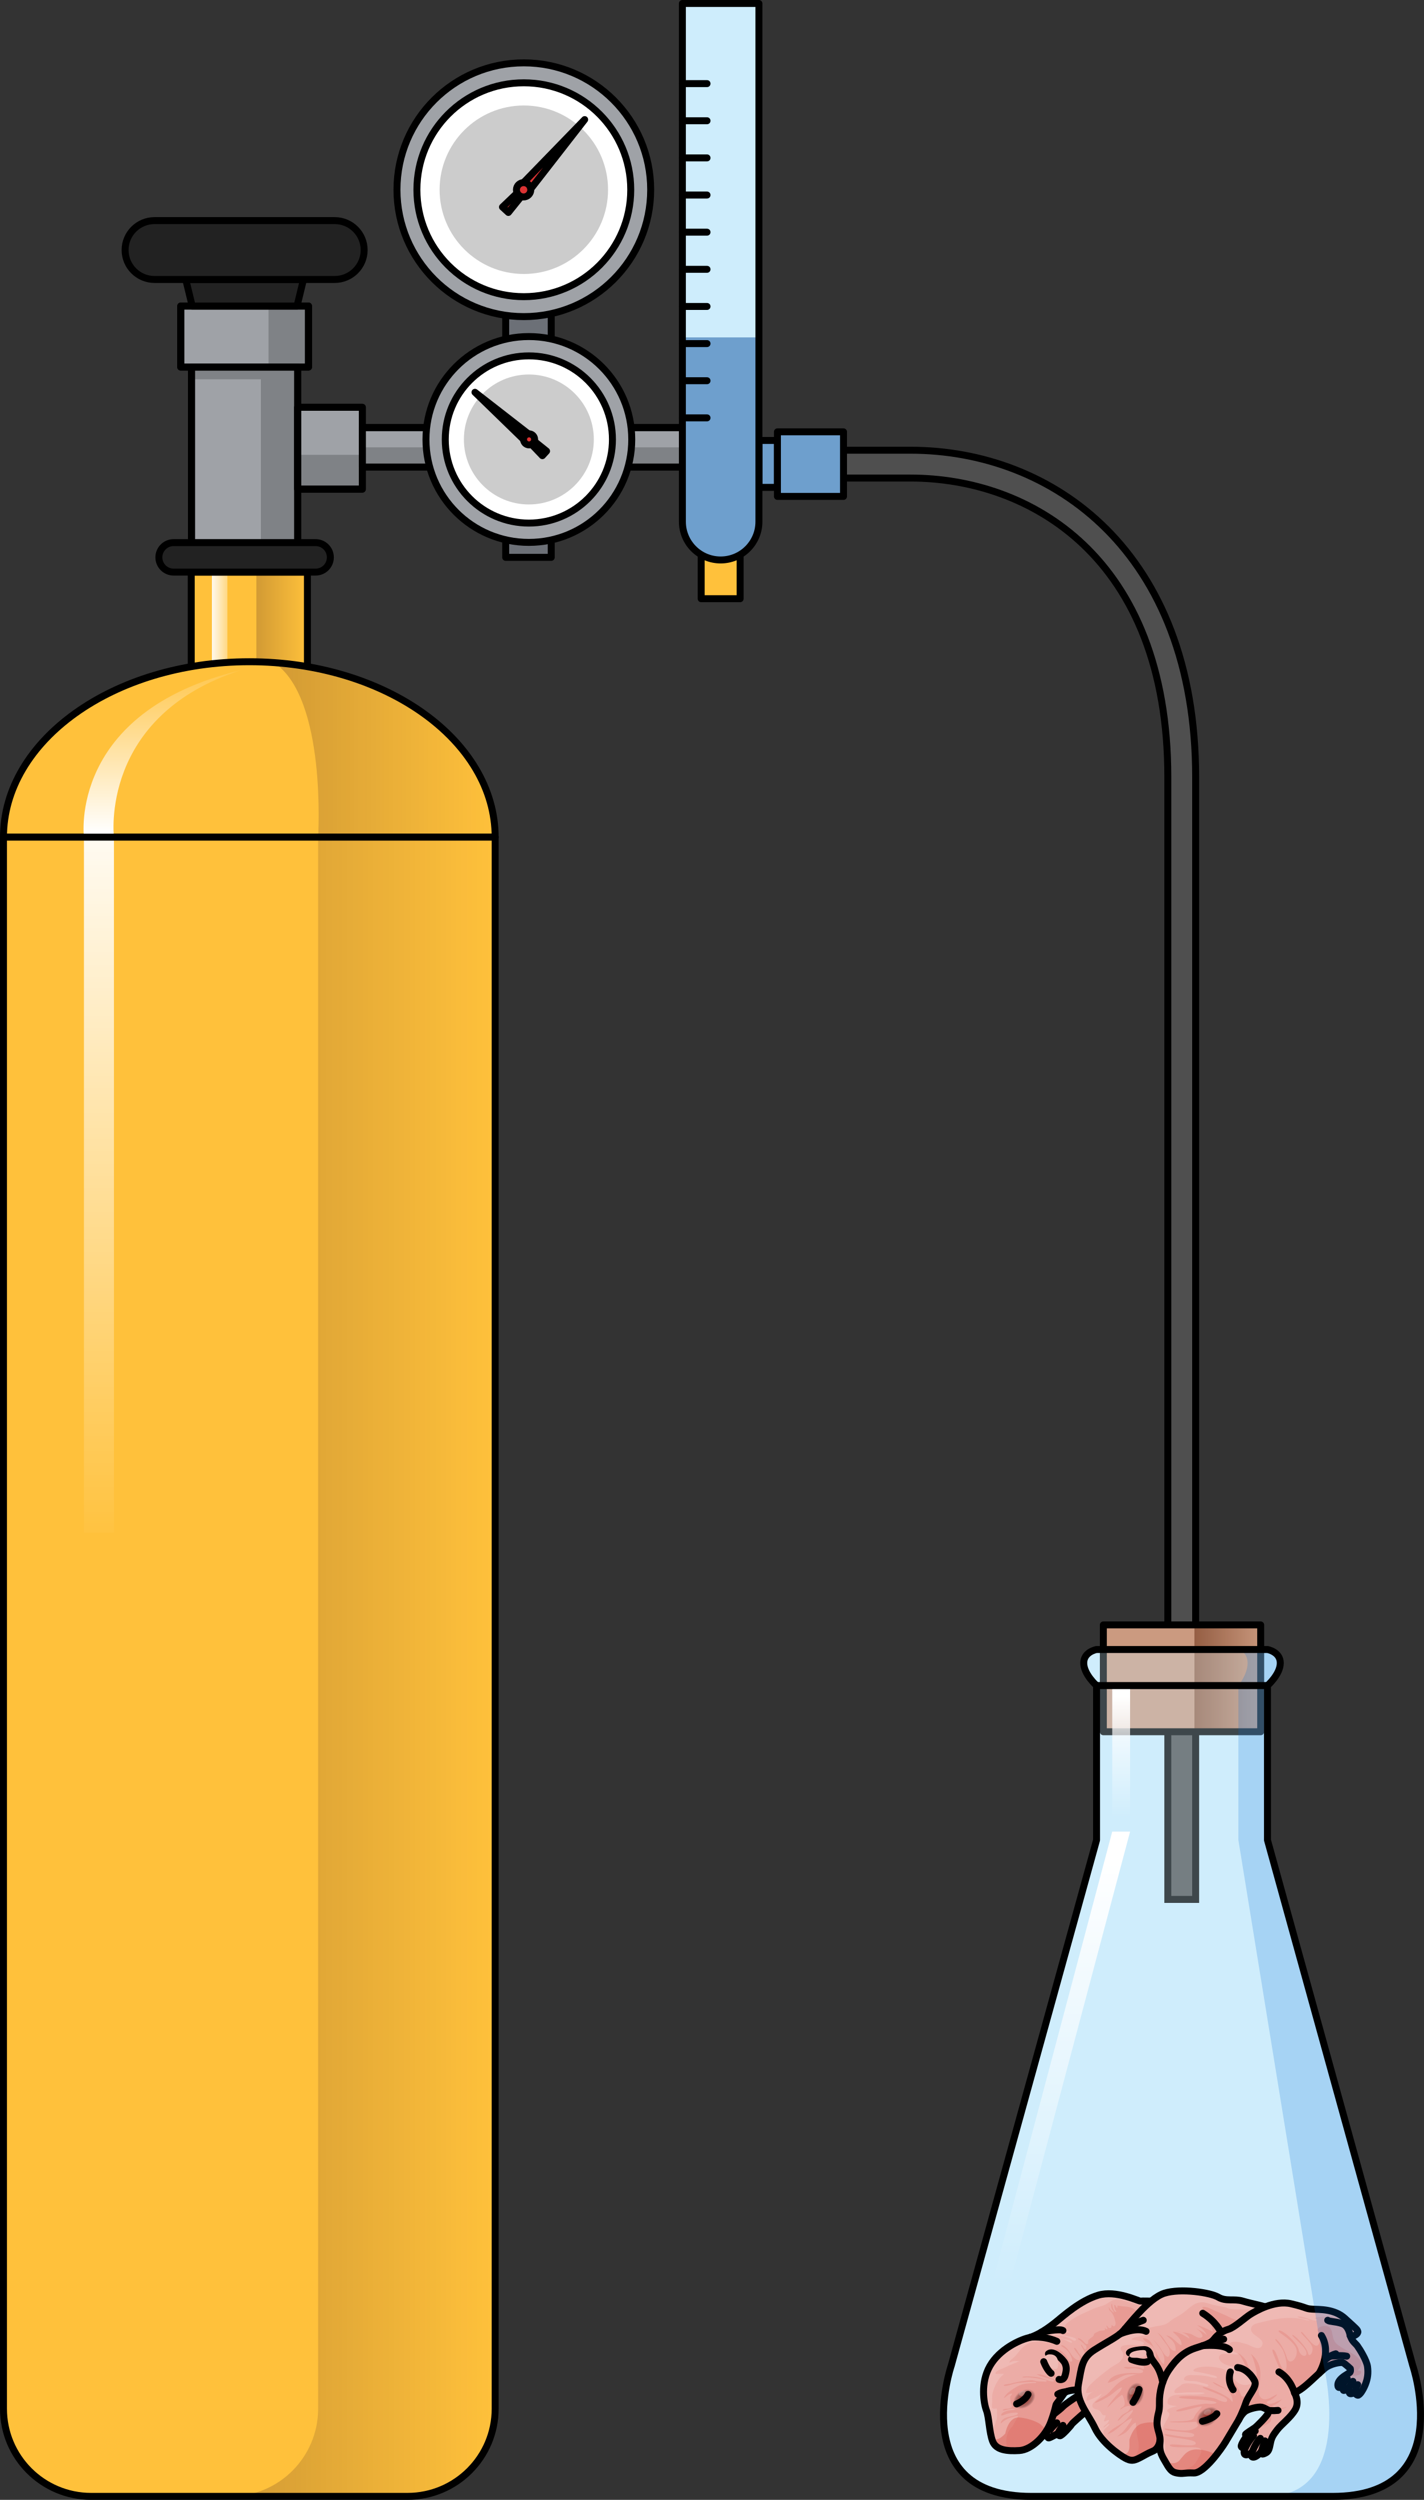 <?xml version="1.0" encoding="utf-8"?>
<!-- Generator: Adobe Illustrator 22.0.0, SVG Export Plug-In . SVG Version: 6.00 Build 0)  -->
<svg version="1.1" id="Layer_1" xmlns="http://www.w3.org/2000/svg" xmlns:xlink="http://www.w3.org/1999/xlink" x="0px" y="0px"
	 width="204.67px" height="359.216px" viewBox="0 0 204.67 359.216" enable-background="new 0 0 204.67 359.216"
	 xml:space="preserve">
<rect x="0" y="0" width="204.67" height="359.216" fill="#333333" stroke="none"/>
<g>
	<g>
		<rect id="changecolor_15_" x="100.779" y="76.988" fill="#FFC13B" width="5.601" height="9.044"/>
		
			<rect x="100.779" y="76.988" fill="none" stroke="#000000" stroke-linecap="round" stroke-linejoin="round" stroke-miterlimit="10" width="5.601" height="9.044"/>
	</g>
	<g>
		<g>
			<g>
				<path fill="#CEEDFC" d="M203.055,339.92l-20.882-75.511v-22.199c0,0,1.842-1.62,1.842-3.241c0-1.62-1.842-1.944-1.842-1.944
					H169.89h-2.457h-9.827c0,0-1.842,0.324-1.842,1.944c0,1.62,1.842,3.241,1.842,3.241v22.199l-20.882,75.511
					c0,0-6.411,18.797,11.516,18.797c10.438,0,16.276,0,19.193,0c1.76,0,2.457,0,2.457,0c3.394,0,10.405,0,21.649,0
					C209.466,358.716,203.055,339.92,203.055,339.92z"/>
				<path fill="#CEEDFC" d="M203.055,339.92l-20.882-75.511v-22.199c0,0,1.842-1.62,1.842-3.241c0-1.62-1.842-1.944-1.842-1.944
					H169.89h-2.457h-9.827c0,0-1.842,0.324-1.842,1.944c0,1.62,1.842,3.241,1.842,3.241v22.199l-20.882,75.511
					c0,0-6.411,18.797,11.516,18.797c10.438,0,16.276,0,19.193,0c1.76,0,2.457,0,2.457,0c3.394,0,10.405,0,21.649,0
					C209.466,358.716,203.055,339.92,203.055,339.92z"/>
				<path fill="#4F4F4F" stroke="#000000" stroke-miterlimit="10" d="M167.85,272.937V111.682c0-31.73-19.926-42.989-36.989-42.989
					h-14.373c-1.104,0-2-0.896-2-2s0.896-2,2-2h14.373c20.402,0,40.989,14.529,40.989,46.989v161.255H167.85z"/>
				<g>
					<rect x="158.583" y="233.492" fill="#CB9A80" width="22.614" height="15.35"/>
					<linearGradient id="SVGID_1_" gradientUnits="userSpaceOnUse" x1="171.674" y1="241.12" x2="181.197" y2="241.12">
						<stop  offset="0" style="stop-color:#955E43"/>
						<stop  offset="0.982" style="stop-color:#955E43;stop-opacity:0.1"/>
					</linearGradient>
					<rect x="171.674" y="233.492" fill="url(#SVGID_1_)" width="9.523" height="15.257"/>
					
						<rect x="158.583" y="233.492" fill="none" stroke="#000000" stroke-linecap="round" stroke-linejoin="round" stroke-miterlimit="10" width="22.614" height="15.35"/>
				</g>
				<path opacity="0.3" fill="#CEEDFC" d="M203.055,339.92l-20.882-75.511v-22.199c0,0,1.842-1.62,1.842-3.241
					c0-1.62-1.842-1.944-1.842-1.944H169.89h-2.457h-9.827c0,0-1.842,0.324-1.842,1.944c0,1.62,1.842,3.241,1.842,3.241v22.199
					l-20.882,75.511c0,0-6.411,18.797,11.516,18.797c10.438,0,16.276,0,19.193,0c1.76,0,2.457,0,2.457,0c3.394,0,10.405,0,21.649,0
					C209.466,358.716,203.055,339.92,203.055,339.92z"/>
				<g>
					<g>
						<g>
							<path fill="#E58E86" d="M155.398,343.957c0,0-2.193,1.381-2.653,1.876c-0.46,0.495-2.194,1.742-2.335,1.879
								c-0.141,0.137-0.248,1.34-0.248,1.34s-0.404,0.751-0.184,0.836c0.22,0.084,0.432,0,0.432,0s0.177,0.438,0.318,0.438
								c0.142,0,1.309-0.636,1.309-0.636s0.035,0.318,0.318,0.318s1.521-1.38,1.663-1.627c0.142-0.248,2.228-2.017,2.228-2.017
								L155.398,343.957z"/>
							<path fill="none" stroke="#000000" stroke-linecap="round" stroke-linejoin="round" stroke-miterlimit="10" d="
								M155.398,343.957c0,0-2.193,1.381-2.653,1.876c-0.46,0.495-2.194,1.742-2.335,1.879c-0.141,0.137-0.248,1.34-0.248,1.34
								s-0.404,0.751-0.184,0.836c0.22,0.084,0.432,0,0.432,0s0.177,0.438,0.318,0.438c0.142,0,1.309-0.636,1.309-0.636
								s0.035,0.318,0.318,0.318s1.521-1.38,1.663-1.627c0.142-0.248,2.228-2.017,2.228-2.017L155.398,343.957z"/>
							<path fill="#ECACA6" d="M165.46,330.658c0,0-1.289-0.035-1.537,0c-0.248,0.035-3.502-1.628-6.084-0.849
								c-2.582,0.778-4.953,2.936-6.049,3.82c-1.097,0.884-2.653,1.981-3.962,2.299c-1.309,0.318-4.174,1.637-5.554,4.055
								c-1.38,2.418-0.884,5.353-0.495,6.38c0.389,1.026,0.389,3.114,0.885,4.422c0.495,1.309,2.122,1.45,3.856,1.344
								c1.733-0.106,3.785-2.087,4.528-4.139c0.743-2.052,0.637-2.37,0.814-2.583c0.177-0.212,0.849-1.177,1.132-1.561
								s1.943-0.459,1.943-0.459s6.441-6.293,7.573-7.319C163.64,335.044,165.46,330.658,165.46,330.658z"/>
							<path fill="#EFB9B4" d="M165.46,330.658c0,0-1.289-0.035-1.537,0c-0.248,0.035-3.502-1.628-6.084-0.849
								c-2.582,0.778-4.953,2.936-6.049,3.82c-1.097,0.884-2.653,1.981-3.962,2.299c-1.309,0.318-4.174,1.637-5.554,4.055
								c-1.38,2.418-0.884,5.353-0.495,6.38c0.326,0.859,0.38,2.461,0.679,3.728c0.114-0.122,0.224-0.35,0.287-0.77
								c0.088-0.581,0.335-1.107,0.497-1.666c0.075-0.26,0.095-0.447,0.06-0.703c-0.039-0.275,0.04-0.594-0.03-0.864
								c-0.243-0.005-0.546,0.117-0.663-0.096c-0.102-0.187-0.005-0.7-0.005-0.917c0-0.4-0.038-0.811,0.062-1.199
								c0.134-0.525,0.363-1.13,0.649-1.589c0.128-0.206,0.264-0.432,0.41-0.625c0.159-0.211,0.428-0.321,0.548-0.543
								c-0.273-0.017-0.551-0.005-0.825-0.004c-0.222,0-0.447,0.071-0.326-0.192c0.161-0.353,1.015-0.57,1.335-0.738
								c0.658-0.346,1.388-0.587,2.072-0.895c-0.273-0.017-0.588-0.038-0.86,0c-0.22,0.031-0.399,0.165-0.604,0.207
								c0.003-0.301,0.582-0.655,0.78-0.864c0.172-0.182,0.349-0.387,0.499-0.583c0.46-0.605,0.889-1.051,1.579-1.359
								c0.733-0.327,1.742-0.214,2.51-0.11c1.918,0.26,1.515-0.17,0.262-0.455c-0.741-0.168-0.01-0.27,0.328-0.276
								c0.757-0.013,1.479,0.127,2.176,0.434c0.229,0.101,0.64,0.427,0.89,0.327c0.047-0.282-0.629-0.396-0.816-0.43
								c-0.407-0.075-0.776-0.204-1.176-0.292c-0.11-0.024-0.632-0.026-0.684-0.166c-0.07-0.19,0.553-0.111,0.636-0.11
								c0.667,0.004,1.32,0.184,1.912,0.498c0.145,0.077,0.428,0.346,0.615,0.213c0.319-0.227-0.266-0.432-0.407-0.472
								c-0.404-0.115-0.833-0.187-1.243-0.278c-0.418-0.093-0.913-0.146-1.305-0.327c0.189-0.249,1.146-0.088,1.452-0.088
								c0.259,0,0.564,0.031,0.803,0.002c-0.226-0.147-0.518-0.208-0.759-0.324c-0.236-0.114-0.202-0.298-0.105-0.548
								c0.149-0.39,0.554-0.627,0.878-0.859c0.559-0.4,1.22-0.763,1.862-1.032c0.603-0.253,1.183-0.575,1.799-0.792
								c0.435-0.153,0.895-0.239,1.311-0.444c0.391-0.192,0.725-0.511,1.145-0.638c0.51-0.154,1.071-0.048,1.572,0.086
								c1.257,0.335,2.735,0.807,3.451,1.04C165.293,331.061,165.46,330.658,165.46,330.658z"/>
							<path fill="#E89B94" d="M163.64,332.402c-0.117-0.174-0.281-0.313-0.452-0.431c-0.147-0.101-0.287-0.24-0.448-0.314
								c-0.408-0.189-0.887-0.217-1.328-0.243c-0.271-0.016-0.552-0.115-0.82-0.096c-0.015,0.097,0.106,0.277-0.027,0.288
								c-0.166,0.013-0.187-0.317-0.293-0.388c-0.116-0.078-0.136,0.068-0.121,0.173c0.02,0.135,0.062,0.291,0.101,0.422
								c0.034,0.115,0.202,0.293,0.172,0.406c-0.21,0.041-0.374-0.328-0.433-0.476c-0.095-0.237-0.099-0.515-0.204-0.748
								c-0.096,0.144-0.071,0.337-0.057,0.501c0.029,0.323,0.318,0.531,0.367,0.837c-0.304-0.237-0.616-0.446-0.717-0.849
								c0.001,0.128-0.009,0.263,0.028,0.387c0.059,0.197,0.331,0.328,0.436,0.517c0.147,0.263,0.302,0.547,0.363,0.844
								c0.054,0.266,0.203,0.544,0.114,0.819c-0.039,0.121-0.111,0.244-0.259,0.227c-0.115-0.013-0.186-0.171-0.302-0.149
								c-0.01,0.204,0.031,0.368-0.229,0.402c-0.276,0.036-0.255-0.281-0.512-0.353c-0.029,0.113,0.274,0.46,0.096,0.529
								c-0.103,0.04-0.224-0.171-0.362-0.149c0.016,0.056,0.089,0.123,0.085,0.186c-0.012,0.176-0.489,0.126-0.628,0.148
								c-0.176,0.029-0.289,0.105-0.443,0.179c-0.122,0.059-0.262,0.102-0.377,0.179c-0.062,0.042-0.107,0.069-0.142,0.136
								c-0.029,0.055-0.014,0.099-0.035,0.151c-0.164,0.412-0.821,0.478-0.816,0.939c0.002,0.146,0.071,0.319-0.125,0.354
								c-0.204,0.036-0.358-0.139-0.466-0.279c-0.13-0.168-0.273-0.294-0.445-0.422c-0.061-0.046-0.523-0.264-0.411-0.013
								c0.018,0.04,0.178,0.112,0.213,0.137c0.153,0.114,0.293,0.246,0.441,0.366c0.114,0.092,0.203,0.209,0.311,0.307
								c0.079,0.071,0.166,0.103,0.209,0.201c0.058,0.131,0.045,0.439-0.132,0.474c-0.237,0.046-0.365-0.624-0.627-0.697
								c-0.021,0.161,0.168,0.383,0.245,0.514c0.22,0.375,0.357,0.68,0.249,1.116c-0.152,0.614-0.771-0.327-0.893-0.506
								c-0.116-0.17-0.32-0.686-0.591-0.66c-0.017,0.176,0.245,0.478,0.337,0.619c0.174,0.267,0.703,0.701,0.48,1.045
								c-0.146,0.226-0.451,0.048-0.613-0.065c-0.664-0.464-0.89-1.314-1.55-1.796c-0.106-0.077-0.324-0.232-0.473-0.15
								c-0.11,0.061-0.026,0.09,0.068,0.151c0.235,0.152,0.49,0.31,0.696,0.499c0.252,0.232,0.478,0.578,0.601,0.897
								c0.07,0.182,0.425,0.855-0.059,0.775c-0.205-0.034-0.318-0.291-0.416-0.446c-0.13-0.205-0.202-0.399-0.38-0.574
								c-0.151-0.148-0.283-0.293-0.449-0.425c-0.246-0.197-0.682-0.468-1.009-0.339c0.125,0.139,0.396,0.241,0.563,0.339
								c0.166,0.097,0.313,0.217,0.472,0.323c0.191,0.128,0.313,0.326,0.469,0.492c0.143,0.153,0.35,0.371,0.266,0.601
								c-0.216,0.017-0.365-0.213-0.47-0.388c-0.187-0.31-0.51-0.509-0.835-0.675c-0.101-0.052-0.538-0.339-0.657-0.23
								c-0.06,0.055,0.035,0.124,0.089,0.165c0.229,0.176,0.511,0.281,0.734,0.463c0.74,0.604,1.257,1.709,0.968,2.656
								c-0.107,0.352-0.288,0.862-0.741,0.817c-0.229-0.023-0.466-0.188-0.638-0.332c-0.17-0.143-0.15-0.293-0.168-0.493
								c-0.008-0.092-0.013-0.165-0.079-0.229c-0.02-0.02-0.26-0.12-0.262-0.075c-0.013,0.269,0.009,0.445,0.22,0.635
								c0.114,0.103,0.408,0.227,0.369,0.398c-0.169,0.019-0.356-0.103-0.513-0.157c-0.193-0.066-0.394-0.126-0.579-0.207
								c-0.207-0.091-0.378-0.211-0.6-0.289c-0.412-0.144-0.794-0.206-1.229-0.213c0.627,0.368,1.441,0.488,2.129,0.714
								c0.098,0.032,0.479,0.121,0.35,0.31c-0.044,0.064-0.191,0.042-0.262,0.032c-0.286-0.038-0.6-0.151-0.873-0.246
								c-0.427-0.149-0.846-0.312-1.293-0.39c-0.326-0.057-2.107-0.203-2.097,0.021c0.011,0.005,0.022,0.006,0.034,0.003
								c0.108,0.071,0.48-0.004,0.608,0c0.273,0.008,0.546,0.035,0.819,0.063c0.518,0.051,1.024,0.127,1.524,0.265
								c0.114,0.032,0.5,0.066,0.502,0.193c0.002,0.15-0.244,0.099-0.346,0.096c-0.377-0.01-0.775-0.012-1.148-0.073
								c-0.217-0.035-0.419-0.121-0.641-0.129c-0.36-0.013-0.738,0.064-1.094,0.11c-0.492,0.064-0.985,0.137-1.467,0.26
								c-0.2,0.051-0.402,0.123-0.606,0.154c-0.246,0.037-0.469,0.026-0.712,0.114c-0.197,0.072-0.234,0.169,0.011,0.179
								c0.454,0.018,0.964-0.224,1.404-0.316c0.555-0.116,1.12-0.179,1.686-0.21c0.282-0.015,0.564-0.023,0.846-0.027
								c0.108-0.001,0.48-0.059,0.559,0.066c0.076,0.119-0.369,0.078-0.446,0.085c-0.467,0.043-0.921,0.028-1.377,0.145
								c-0.38,0.098-0.749,0.244-1.085,0.449c-0.495,0.302-0.988,0.621-1.389,1.049c-0.094,0.1-0.181,0.193-0.248,0.31
								c-0.02,0.034-0.077,0.197-0.105,0.208c0.397-0.161,0.701-0.682,1.181-0.634c0.021,0.201-0.272,0.302-0.267,0.537
								c0.005,0.232,0.052,0.494,0.08,0.72c0.023,0.19,0.18,0.354,0.187,0.54c0.007,0.208-0.306,0.314-0.471,0.335
								c-0.198,0.024-0.881-0.008-0.853,0.281c0.266,0.028,0.586-0.109,0.845-0.164c0.239-0.051,0.753-0.148,0.967-0.017
								c-0.281,0.153-0.671,0.101-0.986,0.17c-0.295,0.064-1.108,0.307-1.06,0.72c0.205,0.06,0.441-0.091,0.633-0.157
								c0.314-0.107,0.678-0.199,1.009-0.216c0.131-0.007,0.668-0.075,0.738,0.032c0.098,0.149-0.181,0.267-0.276,0.3
								c-0.424,0.149-0.891,0.181-1.317,0.334c-0.168,0.06-0.34,0.126-0.477,0.244c-0.138,0.119-0.446,0.421-0.347,0.621
								c0.285-0.278,0.597-0.491,0.955-0.672c0.23-0.116,0.454-0.19,0.708-0.244c0.189-0.04,0.625-0.219,0.805-0.134
								c-0.055,0.161-0.14,0.313-0.224,0.462c-0.093,0.165-0.199,0.323-0.293,0.481c-0.127,0.212-0.176,0.431-0.364,0.614
								c-1.369,1.337-0.571,3.372-0.571,3.372c0.512,0.052,1.072,0.045,1.645,0.01c1.733-0.106,3.785-2.087,4.528-4.139
								c0.743-2.052,0.637-2.37,0.814-2.583c0.177-0.212,0.849-1.177,1.132-1.561s1.943-0.459,1.943-0.459s6.441-6.293,7.573-7.319
								c0.399-0.362,0.884-1.142,1.344-1.999C163.879,333.315,163.83,332.686,163.64,332.402z"/>
							<path opacity="0.5" fill="#DB6156" d="M150.431,349.235c-0.377-0.468-0.734-0.719-0.734-0.719
								c-0.092-0.242-1.562-1.013-3.185-1.136c-1.623-0.122-2.021,2.308-2.021,2.308c-1.555,1.687-2.044,0.31-2.078,0.205
								c0.068,0.319,0.148,0.622,0.25,0.891c0.495,1.309,2.122,1.45,3.856,1.344C147.895,352.045,149.468,350.779,150.431,349.235z"
								/>
							<path fill="none" stroke="#000000" stroke-linecap="round" stroke-linejoin="round" stroke-miterlimit="10" d="
								M165.46,330.658c0,0-1.289-0.035-1.537,0c-0.248,0.035-3.502-1.628-6.084-0.849c-2.582,0.778-4.953,2.936-6.049,3.82
								c-1.097,0.884-2.653,1.981-3.962,2.299c-1.309,0.318-4.174,1.637-5.554,4.055c-1.38,2.418-0.884,5.353-0.495,6.38
								c0.389,1.026,0.389,3.114,0.885,4.422c0.495,1.309,2.122,1.45,3.856,1.344c1.733-0.106,3.785-2.087,4.528-4.139
								c0.743-2.052,0.637-2.37,0.814-2.583c0.177-0.212,0.849-1.177,1.132-1.561s1.943-0.459,1.943-0.459s6.441-6.293,7.573-7.319
								C163.64,335.044,165.46,330.658,165.46,330.658z"/>
							<path fill="#ECACA6" d="M166.737,350.608c0,0-0.004,0.055-0.02,0.146c-0.057,0.332-0.267,1.141-0.99,1.447
								c-0.92,0.389-1.238,0.637-2.016,1.026c-0.778,0.389-1.202,0.424-1.981,0c-0.778-0.425-3.325-2.158-4.351-4.316
								c-1.026-2.158-2.83-3.962-2.37-6.368c0.46-2.405,0.46-3.714,2.299-4.882c1.84-1.167,3.255-1.839,3.998-2.582
								c0.743-0.743,3.714-4.811,6.049-5.554s6.615-0.106,7.747,0.566c1.132,0.672,2.264,0.177,3.538,0.566s3.32,0.743,3.694,1.026
								c0.374,0.283,0.197,1.727,0.197,1.727s-9.586,8.284-9.657,8.425s-1.38,3.962-2.087,5.058
								c-0.707,1.097-4.053,3.769-4.053,3.769"/>
							<path fill="#EFB9B4" d="M181.865,331.509c-0.103-0.129-0.496-0.164-0.656-0.204c-0.289-0.073-0.578-0.141-0.868-0.209
								c-0.57-0.135-1.142-0.267-1.702-0.438c-1.273-0.389-2.406,0.106-3.538-0.566c-1.132-0.672-5.412-1.309-7.747-0.566
								s-5.306,4.811-6.049,5.554c-0.743,0.743-2.158,1.415-3.998,2.582c-1.84,1.167-1.84,2.476-2.299,4.882
								c-0.46,2.406,1.344,4.21,2.37,6.368c0.453,0.952,1.202,1.821,1.964,2.532c-0.349-0.626-0.713-1.341-0.754-1.676
								c-0.059-0.474,0.129-0.682,0.467-0.984c0.118-0.106,0.412-0.324,0.385-0.501c-0.342,0.062-0.536,0.434-0.835,0.564
								c-0.058-0.199,0.386-0.455,0.511-0.591c0.116-0.126,0.308-0.359,0.278-0.535c-0.235,0.042-0.466,0.24-0.708,0.216
								c-0.028-0.302,0.243-0.556,0.231-0.867c0.001,0.017-0.325-0.002-0.358-0.017c-0.098-0.044-0.145-0.123-0.199-0.209
								c-0.115-0.183-0.171-0.343-0.36-0.471c-0.251-0.172-0.634-0.146-0.854-0.353c-0.372-0.351,0.013-0.767,0.284-1.015
								c0.343-0.314,0.72-0.612,0.911-1.05c-0.233,0.14-0.438,0.303-0.685,0.436c-0.326,0.177-0.681,0.298-1.024,0.438
								c-0.151,0.061-0.306,0.174-0.476,0.159c-0.034-1.107,1.183-1.309,1.897-1.9c-0.514,0.418-1.257,0.812-1.937,0.756
								c-0.039-0.701,0.604-1.182,1.053-1.615c0.545-0.526,1.144-0.992,1.739-1.46c0.211-0.165,0.416-0.32,0.63-0.479
								c0.228-0.169,0.481-0.307,0.72-0.459c0.199-0.126,0.429-0.229,0.61-0.381c0.102-0.086,0.183-0.195,0.272-0.295
								c0.309-0.351,0.431-0.938,0.109-1.297c-0.305-0.34-0.233-0.692,0.2-0.806c0.811-0.213,1.697-0.039,2.528-0.086
								c0.133-0.008,0.295-0.024,0.39-0.136c0.131-0.155-0.027-0.245-0.188-0.323c-0.285-0.139-0.62-0.195-0.926-0.254
								c-0.125-0.024-0.593,0.014-0.658-0.122c0.232-0.226,0.675-0.291,0.976-0.354c0.231-0.049,0.469-0.089,0.702-0.137
								c0.251-0.051,0.672-0.124,0.547-0.494c-0.097-0.287-0.569-0.255-0.812-0.264c-0.597-0.021-1.198,0.029-1.793-0.003
								c-0.108-0.313,1.28-0.213,1.416-0.213c0.697,0,1.424-0.146,2.105-0.302c0.29-0.066,0.567-0.128,0.865-0.162
								c0.493-0.055,1.137-0.252,1.508-0.595c0.392-0.361,0.877-0.603,1.341-0.864c1.556-0.875,2.234-2.432,4.234-1.749
								c0.777,0.265,1.585,0.369,2.386,0.529c0.155,0.031,0.255,0.076,0.388,0.152c0.156,0.089,0.321,0.105,0.499,0.127
								c0.451,0.057,0.906,0.055,1.359,0.055c0.784,0,1.577,0.034,2.36-0.002C181.047,331.839,181.587,331.78,181.865,331.509z"/>
							<g>
								<path fill="#E89B94" d="M178.92,335.523c-0.001-0.465,0.122-1.181-0.167-1.586c-0.316-0.443-1.287-0.58-1.792-0.844
									c-0.781-0.409-1.558-0.721-2.367-1.058c-0.506-0.211-1.213-0.665-1.777-0.531c0.059,0.572,0.649,1.289,0.873,1.814
									c0.217,0.506,0.638,1.16,0.613,1.714c-0.722-0.322-1.497-0.725-2.259-0.932c0.58,0.412,1.152,0.787,1.414,1.467
									c-0.44-0.472-1.023-0.69-1.552-1.032c0.547,0.424,1.407,1.26,0.625,1.392c-0.412,0.069-1.006-0.414-1.374-0.546
									c-0.421-0.152-0.879-0.169-1.325-0.234c0.521,0.168,1.041,0.435,1.141,0.913c-0.641-0.373-1.624-1.058-2.42-1.014
									c0.483,0.514,1.395,1.107,1.259,1.972c-0.756-0.285-1.33-1.42-2.204-1.418c0.863,0.627,1.422,1.065,1.364,2.204
									c-0.54,0.096-0.889-0.513-1.146-0.88c-0.356-0.507-0.837-1.405-1.438-1.717c0.393,0.449,0.673,0.928,1.038,1.385
									c0.337,0.422,0.798,0.989,0.709,1.566c-0.158,1.032-0.777,0.216-1.043-0.249c-0.374-0.653-0.89-1.294-1.425-1.815
									c0.787,1.027,1.988,2.181,1.628,3.598c-0.337,0.041-1.075-1.607-1.247-1.931c-0.4-0.753-0.706-1.809-1.78-1.772
									c0.242,0.633,1.245,0.798,1.616,1.477c0.319,0.583,0.451,1.312-0.071,1.833c-0.161-0.237-0.28-0.47-0.532-0.594
									c-0.012,1.136-1.259,0.43-2.063,0.437c0.423-0.004,0.965,0.459,1.135,0.819c0.088,0.188,0.157,0.583-0.177,0.436
									c-0.113-0.049-0.165-0.124-0.298-0.155c-0.535-0.123-1.072-0.1-1.62-0.1c-0.128,0-0.659-0.089-0.714,0.079
									c0.502,0.284,0.938,0.09,1.47,0.077c0.224-0.005,0.45,0.042,0.664,0.103c0.158,0.045,0.327,0.09,0.478,0.161
									c0.14,0.065,0.183,0.224,0.066,0.338c-0.092,0.09-0.3,0.099-0.42,0.108c-0.302,0.024-0.599-0.032-0.901-0.032
									c-1.172,0-3.192,0.109-3.691,1.425c1.029-0.159,1.913-1.089,2.999-1.203c0.393-0.041,0.801-0.029,1.207-0.014
									c-1.066,0.19-2.239,0.821-2.875,1.415c-0.413,0.384-0.782,0.803-1.166,1.212c-0.557,0.593-1.59,0.874-2.055,1.491
									c0.754-0.189,1.686-0.724,2.334-1.161c0.54-0.364,0.969-0.871,1.603-1.109c-0.083,0.559-0.545,0.884-0.883,1.287
									c-0.445,0.531-0.915,1.063-1.26,1.681c0.371-0.328,0.708-0.694,1.071-1.032c0.191-0.179,0.388-0.353,0.597-0.51
									c0.096-0.072,0.199-0.135,0.288-0.214c0.061-0.054,0.172-0.159,0.259-0.089c0.022,0.017,0.039,0.093,0.052,0.122
									c0.02,0.044,0.045,0.083,0.063,0.127c0.109,0.264,0.184,0.582,0.207,0.866c0.018,0.215-0.019,0.4-0.189,0.538
									c-0.11,0.09-0.493,0.258-0.434,0.435c0.183-0.096,0.338-0.243,0.522-0.333c0.101-0.05,0.211-0.079,0.316-0.121
									c0.142-0.057,0.221-0.07,0.377-0.07c0.06,0,0.192,0.001,0.227,0.062c0.022,0.039-0.013,0.157-0.02,0.197
									c-0.081,0.416-0.445,0.628-0.785,0.811c-0.159,0.086-0.325,0.183-0.455,0.307c-0.072,0.069-0.64,0.686-0.55,0.755
									c0.077,0.06,0.389-0.292,0.43-0.333c0.102-0.103,0.202-0.208,0.309-0.307c0.273-0.254,0.576-0.451,0.899-0.638
									c0.071-0.041,0.449-0.313,0.52-0.248c0.071,0.065-0.059,0.265-0.096,0.323c-0.062,0.099-0.137,0.178-0.209,0.272
									c-0.157,0.205-0.323,0.394-0.489,0.592c-0.195,0.233-0.413,0.448-0.66,0.626c-0.697,0.504-1.727,0.915-2.197,1.648
									c1.428-0.44,2.137-1.799,3.521-2.312c0.014,0.377-0.589,1.045-0.816,1.372c-0.379,0.549-0.788,0.89-1.321,1.287
									c0.597-0.22,1.093-0.405,1.544-0.868c0.286-0.294,0.771-1.143,1.157-1.118c0.04,0.789,0.124,1.509,0.284,2.268
									c0.095,0.452,0.17,0.938,0.113,1.416c-0.079,0.649-0.55,1.11-0.773,1.684c0.25-0.033,0.511-0.129,0.832-0.289
									c0.778-0.389,1.097-0.637,2.016-1.026c0.723-0.306,0.934-1.115,0.99-1.447c0.016-0.091,0.02-0.146,0.02-0.146l-0.004,0.055
									c0,0,3.345-2.672,4.053-3.769c0.707-1.097,2.016-4.917,2.087-5.058c0.041-0.082,3.255-2.878,5.963-5.227
									C178.891,336.273,178.92,335.918,178.92,335.523z"/>
								<path fill="#E89B94" d="M171.907,334.536c-0.117-0.091-0.22-0.163-0.29-0.205
									C171.711,334.406,171.808,334.472,171.907,334.536z"/>
								<path fill="#E89B94" d="M169.834,335.148c-0.274-0.089-0.549-0.151-0.763-0.201
									C169.315,335.055,169.572,335.109,169.834,335.148z"/>
							</g>
							<path opacity="0.5" fill="#DB6156" d="M167.396,350.122c-0.176-0.963-0.406-2.118-0.406-2.118l-0.691,0.139
								c0,0-0.987-0.211-2.212,0.126c-1.225,0.337-1.756,2.296-1.756,2.296s-0.004,0.544,0,0.931
								c0.004,0.387-0.072,1.713-1.827,0.917c0.521,0.391,0.97,0.674,1.226,0.814c0.778,0.424,1.203,0.389,1.981,0
								c0.778-0.389,1.097-0.637,2.016-1.026c0.723-0.306,0.934-1.115,0.99-1.447c0.016-0.091,0.02-0.146,0.02-0.146l-0.004,0.055
								C166.733,350.663,166.999,350.451,167.396,350.122z"/>
							<path fill="none" stroke="#000000" stroke-linecap="round" stroke-linejoin="round" stroke-miterlimit="10" d="
								M166.737,350.608c0,0-0.004,0.055-0.02,0.146c-0.057,0.332-0.267,1.141-0.99,1.447c-0.92,0.389-1.238,0.637-2.016,1.026
								c-0.778,0.389-1.202,0.424-1.981,0c-0.778-0.425-3.325-2.158-4.351-4.316c-1.026-2.158-2.83-3.962-2.37-6.368
								c0.46-2.405,0.46-3.714,2.299-4.882c1.84-1.167,3.255-1.839,3.998-2.582c0.743-0.743,3.714-4.811,6.049-5.554
								s6.615-0.106,7.747,0.566c1.132,0.672,2.264,0.177,3.538,0.566s3.32,0.743,3.694,1.026c0.374,0.283,0.197,1.727,0.197,1.727
								s-9.586,8.284-9.657,8.425s-1.38,3.962-2.087,5.058c-0.707,1.097-4.053,3.769-4.053,3.769"/>
							<g>
								<g>
									<path fill="#ECACA6" d="M169.115,355.351c-0.593-0.11-0.91-0.364-1.47-1.349c-0.561-0.985-1.061-1.621-0.924-2.955
										c0.136-1.334-0.515-1.879-0.409-3.168c0.106-1.289,0.363-1.152,0.333-2.622c-0.03-1.47,0.379-3.304,1.41-4.789
										c1.031-1.485,2.107-2.516,3.714-3.047c1.607-0.53,2.228-0.667,2.728-1.304c0.5-0.637,1.213-1.167,2.062-1.41
										c0.849-0.243,2.455-1.713,3.137-2.137c0.682-0.424,3.457-2.092,5.867-1.531c2.41,0.561,2.001,0.712,3.047,0.773
										c1.046,0.061,3.183-0.06,4.699,1.334c1.516,1.394,1.925,1.667,1.849,2.001c-0.076,0.333-0.742,0.667-1.106,0.455
										c0.333,0.94,0.712,1.046,1.046,1.501c0.333,0.455,1.334,2.061,1.455,2.971c0.121,0.91,0.03,1.713-0.318,2.577
										c-0.348,0.864-0.833,1.546-1.076,1.531c-0.243-0.015-0.424-0.394-0.424-0.394s-0.561,0.273-0.728,0.152
										c-0.167-0.122-0.121-0.8-0.121-0.8s-0.697,0.482-0.803,0.33c-0.106-0.151-0.106-0.667-0.106-0.667s-0.561,0.53-0.667,0.106
										c-0.106-0.424,0.121-0.834,0.591-1.243c0.47-0.409,1.137-0.682,1.182-0.864c0.046-0.182,0-0.439,0-0.439
										s-0.773-0.728-1.061-0.849c-0.288-0.121-1.789,0.106-2.653,0.834c-0.864,0.728-1.97,1.849-2.85,2.562
										c-0.879,0.712-1.455,0.94-1.455,0.94s0.758,1.258,0.106,2.395c-0.652,1.137-1.97,2.092-2.592,2.895
										c-0.622,0.803-0.834,1.167-0.986,1.94c-0.151,0.773-0.243,1.152-0.606,1.364c-0.364,0.212-0.534,0.197-0.534,0.197
										l-0.148-0.394c0,0-0.591,0.788-1.122,0.834c-0.53,0.045-0.243-0.667-0.243-0.667s-0.773,0.53-1.031,0.258
										c-0.258-0.273,0.076-0.925,0.076-0.925s-0.455,0.106-0.576-0.182c-0.121-0.288,0.803-1.561,0.803-1.561
										s-0.212-0.076-0.197-0.182c0.015-0.106,0.94-0.697,1.288-0.925c0.348-0.227,1.819-1.743,1.925-2.061
										c0.106-0.318,0.106-0.47,0.106-0.47s-0.591-0.379-1.016-0.47c-0.424-0.091-1.895,0.227-2.41,0.652
										c-0.515,0.424-0.864,1.167-0.864,1.167s-1.331,2.23-1.914,3.203c-0.584,0.973-3.071,4.495-4.544,4.436
										C170.112,355.293,170.105,355.535,169.115,355.351z"/>
									<path fill="#EFB9B4" d="M193.307,333.146c-1.515-1.394-3.653-1.273-4.699-1.334c-1.046-0.061-0.637-0.212-3.047-0.773
										c-2.41-0.561-5.185,1.107-5.867,1.531c-0.682,0.424-2.289,1.895-3.137,2.137c-0.849,0.243-1.561,0.773-2.062,1.41
										c-0.5,0.637-1.121,0.773-2.728,1.304c-1.607,0.53-2.683,1.561-3.714,3.047c-1.031,1.485-1.44,3.319-1.41,4.789
										c0.03,1.471-0.227,1.334-0.333,2.622c-0.106,1.288,0.545,1.834,0.409,3.168c-0.085,0.833,0.078,1.393,0.349,1.937
										l0.046-0.031c0,0,0.272,0.05,0.358-0.982c0.086-1.032-0.565-1.902-0.358-2.956c0.207-1.055,1.392-2.078,0.782-2.413
										s0.689-0.724,1.174-0.834c0.485-0.11-1.309,0.063-1.275-0.548c0.022-0.403,0.118-0.658,0.492-0.858
										c0.288-0.154,0.633-0.237,0.96-0.243c0.541-0.01,1.081-0.039,1.625-0.039c0.426,0,0.855,0.016,1.281,0
										c0.183-0.007,0.366-0.045,0.549-0.072c0.134-0.019,0.343-0.036,0.455-0.103c-0.062-0.075-0.268-0.102-0.361-0.115
										c-0.268-0.037-0.576-0.013-0.848-0.015c-0.439-0.003-0.879-0.002-1.318,0c-0.371,0.003-0.732,0.066-1.105,0.066
										c-0.21,0-0.84,0.143-0.724-0.243c0.094-0.312,0.415-0.503,0.684-0.656c0.165-0.094,0.277-0.248,0.447-0.331
										c0.439-0.218,1.101-0.124,1.575-0.091c0.466,0.033,0.934,0.186,1.391,0.281c0.216,0.045,0.574,0.27,0.761,0.036
										c0.148-0.185-0.42-0.31-0.516-0.335c-0.455-0.115-0.903-0.272-1.37-0.337c-0.352-0.049-0.709-0.012-1.062-0.054
										c-0.238-0.028-0.677-0.022-0.507-0.388c0.097-0.21,0.359-0.355,0.577-0.404c0.225-0.051,0.475-0.021,0.705-0.021
										c0.796,0,1.596,0.052,2.375,0.231c0.241,0.055,0.477,0.126,0.722,0.162c0.132,0.019,0.477,0.047,0.286-0.17
										c-0.064-0.072-0.172-0.107-0.26-0.137c-0.212-0.072-0.435-0.114-0.652-0.168c-0.508-0.127-1.023-0.233-1.537-0.332
										c-0.236-0.045-0.478-0.053-0.711-0.115c-0.179-0.048-0.256-0.138-0.093-0.289c0.175-0.162,0.448-0.233,0.675-0.284
										c0.948-0.215,1.969-0.124,2.915,0.06c0.26,0.051,0.519,0.129,0.757,0.247c0.418,0.208,0.736,0.554,1.041,0.9
										c0.434,0.492,0.825,1.061,1.491,1.25c0.914,0.26,2.091-0.362,1.677-0.865c-0.414-0.502-1.045-1.36-3.206-1.777
										c-2.161-0.417-2.082-1.768-1.089-1.787c0.993-0.018,2.722,0.314,1.771-0.144c-0.348-0.168-1.292-0.651-1.01-1.185
										c0.337-0.638,1.378-0.383,1.906-0.223c0.254,0.077,0.523,0.124,0.771,0.219c0.504,0.194,1.695,0.978,2.084,0.144
										c0.526-1.128-1.959-1.411-1.547-2.581c0.14-0.399,0.588-0.546,0.961-0.64c2.145-0.541,4.091-0.996,6.321-0.572
										c0.235,0.045,0.859,0.275,1.075,0.165c-0.508-0.321-1.31-0.139-1.767-0.534c0.664-0.066,1.351,0.231,1.96,0.444
										c0.228,0.08,0.761,0.223,0.964,0.044c-0.052-0.122-0.294-0.163-0.408-0.248c0.183-0.162,0.776-0.162,1.022-0.196
										c0.336-0.047,0.675,0.003,1.009-0.035c0.239-0.027,0.388-0.061,0.63,0.012c0.441,0.133,0.867,0.33,1.272,0.548
										c0.454,0.245,0.894,0.529,1.278,0.874c0.251,0.226,0.765,0.693,0.765,1.07l0.051,0.013
										c0.088-0.079,0.151-0.168,0.171-0.257C195.232,334.813,194.823,334.541,193.307,333.146z"/>
									<g>
										<path fill="#E89B94" d="M186.289,344.37c-0.002-0.005-0.003-0.009-0.005-0.014
											C186.287,344.364,186.288,344.37,186.289,344.37L186.289,344.37z"/>
										<path fill="#E89B94" d="M195.339,340.361c0.483-0.591,0.376-1.02-0.202-1.609c-0.578-0.589-1.676-0.967-2.764-1.736
											c-1.088-0.769-0.683-1.861-1.19-2.481c-0.507-0.619-1.908-0.186-1.801,0.339c0.107,0.525,0.59,1.676,0,2.141
											c-0.59,0.466-2.079-2.023-2.37-1.935c-0.291,0.088,1.47,1.496,1.616,2.24c0.146,0.744-0.469,1.567-0.646,0.743
											c-0.178-0.824-2.068-2.698-2.23-2.537c-0.162,0.162,1.648,1.454,1.971,2.359c0.323,0.905-0.824,0.873-1.083-0.26
											c-0.258-1.133-2.406-2.917-2.819-2.738c-0.413,0.179,1.217,0.797,2.243,2.129c1.026,1.332-0.682,3.319-1.121,1.736
											c-0.44-1.583-1.513-2.781-1.628-2.623c-0.115,0.157,0.517,0.589,1.034,1.497c0.517,0.908,0.861,3.169,0.236,2.939
											c-0.625-0.23-1.04-2.756-1.574-2.939s0.706,2.021,1.123,3.406c1.034,0.832,1.664,2.093,1.957,2.803
											c0.124-0.055,0.66-0.307,1.427-0.928c0.879-0.713,1.986-1.834,2.85-2.562c0.864-0.728,2.365-0.955,2.653-0.834
											c0.288,0.121,1.061,0.849,1.061,0.849s0.046,0.258,0,0.439c-0.046,0.182-0.712,0.455-1.182,0.864
											c-0.407,0.355-0.631,0.709-0.615,1.074c0.757-0.709,1.929-1.4,2.167-1.376c0.347,0.034,1.156-0.034,1.193-0.483
											C195.681,340.431,194.856,340.952,195.339,340.361z"/>
										<path fill="#E89B94" d="M186.265,344.3c0.004,0.012,0.008,0.023,0.01,0.031C186.273,344.321,186.269,344.31,186.265,344.3
											z"/>
									</g>
									<g>
										<path fill="#E89B94" d="M184.664,345.936c-0.696,0.289-2.237-0.14-1.655-0.296c0.582-0.157,1.258-0.888,1.258-0.888
											s0,0-0.994,0.468c-0.994,0.468-1.541-0.021-0.94-0.21c0.601-0.189,1.636-1.203,1.039-0.884
											c-0.597,0.319-1.641,1.073-2.227,0.305c-0.586-0.768,0.089-1.718,0-3.597c-0.089-1.879-1.651-2.844-1.336-2.518
											c0.316,0.326,1.076,3.005,0.732,3.259c-0.345,0.255-1.098-1.448-1.331-2.144c-0.234-0.696-1.655-1.69-1.108-1.115
											c0.547,0.575,1.203,2.534,1.836,3.194c0.633,0.66,0.408,1.336,0.218,1.774c-0.191,0.439-1.557,1.616-1.805,0.842
											c-0.248-0.774-1.044-2.258-1.385-1.834c-0.262,0.327,0.419,1.498,0.748,2.022c-0.629-0.665-2.803-1.778-3.208-1.973
											c-0.464-0.224,0.008,0.372,1.371,0.832c1.363,0.46,1.48,2.523,1.089,1.787c-0.391-0.736-3.935-2.197-4.097-1.941
											c-0.162,0.256,3.394,1.235,3.493,1.815c0.099,0.58-0.796,0.265-1.58-0.122c-0.785-0.388-5.132-0.557-5.329-0.263
											c-0.198,0.294,3.131,0.253,4.711,0.561c1.581,0.308,0.01,0.487-0.629,0.388c-0.639-0.099-4.78,0.795-4.464,1.064
											c0.316,0.268,3.313-0.716,3.607-0.684c0.294,0.033-0.841,0.863-1.061,1.597c-0.22,0.735-3.061,0.508-3.483,0.616
											s2.51,0.141,3.483,0.012c0.973-0.129,0.86,0.811-0.44,1.16c-1.3,0.35-4.411-0.484-3.704-0.061
											c0.707,0.423,4.563,0.223,4.144,0.898c-0.419,0.675-4.751-0.576-4.221-0.113c0.53,0.462,4.641,0.532,4.469,1.228
											c-0.171,0.696-3.856-0.199-3.731,0.28s3.356,0.118,4.113,0.348c0.757,0.23,0.436,0.764-0.34,2.05
											c-0.776,1.287-3.41,1.313-3.41,1.313l0,0c0.184,0.13,0.378,0.2,0.618,0.244c0.99,0.184,0.997-0.058,2.47,0
											c1.473,0.059,3.961-3.463,4.544-4.436c0.584-0.973,1.914-3.203,1.914-3.203s0.348-0.743,0.864-1.167
											c0.515-0.425,1.986-0.743,2.41-0.652c0.424,0.091,1.016,0.47,1.016,0.47s0,0.151-0.106,0.47
											c-0.106,0.318-1.576,1.834-1.925,2.061c-0.349,0.228-1.273,0.819-1.288,0.925c-0.011,0.079,0.103,0.141,0.162,0.167
											c1.108-0.788,3.122-1.642,3.396-1.983c0.343-0.428-0.194-1.412,0.895-1.622
											C184.556,346.172,185.361,345.647,184.664,345.936z"/>
									</g>
									<g opacity="0.5">
										<path fill="#DB6156" d="M174.882,352.687l-1.283-0.462c-2.775-0.768-3.218,0.364-4.062,1.307
											c-0.594,0.663-1.548,0.394-2.063,0.175c0.056,0.096,0.113,0.193,0.171,0.295c0.56,0.985,0.877,1.239,1.47,1.349
											c0.99,0.184,0.997-0.058,2.47,0C172.524,355.388,173.875,353.971,174.882,352.687z"/>
									</g>
									<path fill="#ECACA6" d="M186.062,343.847c0,0-0.538-2.05-2.243-3.012"/>
									<path fill="#ECACA6" d="M194.05,335.602c0,0-0.166-1.394-1.184-1.724c-1.017-0.33-1.76-0.247-2.035-0.467"/>
									<path fill="#ECACA6" d="M190.377,339.159c0,0,0.787-0.716,1.61-0.93"/>
									<path fill="#ECACA6" d="M191.182,338.578c0,0,1.7-0.187,2.38,0"/>
									<path fill="#ECACA6" d="M182.333,346.363c0,0,0.529,0.083,1.353,0"/>
									<path fill="#ECACA6" d="M176.833,340.835c0,0-0.491,1.282,0.4,2.554"/>
								</g>
							</g>
							<g>
								<path fill="none" stroke="#000000" stroke-linecap="round" stroke-linejoin="round" stroke-miterlimit="10" d="
									M169.115,355.351c-0.593-0.11-0.91-0.364-1.47-1.349c-0.561-0.985-1.061-1.621-0.924-2.955
									c0.136-1.334-0.515-1.879-0.409-3.168c0.106-1.289,0.363-1.152,0.333-2.622c-0.03-1.47,0.379-3.304,1.41-4.789
									c1.031-1.485,2.107-2.516,3.714-3.047c1.607-0.53,2.228-0.667,2.728-1.304c0.5-0.637,1.213-1.167,2.062-1.41
									c0.849-0.243,2.455-1.713,3.137-2.137c0.682-0.424,3.457-2.092,5.867-1.531c2.41,0.561,2.001,0.712,3.047,0.773
									c1.046,0.061,3.183-0.06,4.699,1.334c1.516,1.394,1.925,1.667,1.849,2.001c-0.076,0.333-0.742,0.667-1.106,0.455
									c0.333,0.94,0.712,1.046,1.046,1.501c0.333,0.455,1.334,2.061,1.455,2.971c0.121,0.91,0.03,1.713-0.318,2.577
									c-0.348,0.864-0.833,1.546-1.076,1.531c-0.243-0.015-0.424-0.394-0.424-0.394s-0.561,0.273-0.728,0.152
									c-0.167-0.122-0.121-0.8-0.121-0.8s-0.697,0.482-0.803,0.33c-0.106-0.151-0.106-0.667-0.106-0.667s-0.561,0.53-0.667,0.106
									c-0.106-0.424,0.121-0.834,0.591-1.243c0.47-0.409,1.137-0.682,1.182-0.864c0.046-0.182,0-0.439,0-0.439
									s-0.773-0.728-1.061-0.849c-0.288-0.121-1.789,0.106-2.653,0.834c-0.864,0.728-1.97,1.849-2.85,2.562
									c-0.879,0.712-1.455,0.94-1.455,0.94s0.758,1.258,0.106,2.395c-0.652,1.137-1.97,2.092-2.592,2.895
									c-0.622,0.803-0.834,1.167-0.986,1.94c-0.151,0.773-0.243,1.152-0.606,1.364c-0.364,0.212-0.534,0.197-0.534,0.197
									l-0.148-0.394c0,0-0.591,0.788-1.122,0.834c-0.53,0.045-0.243-0.667-0.243-0.667s-0.773,0.53-1.031,0.258
									c-0.258-0.273,0.076-0.925,0.076-0.925s-0.455,0.106-0.576-0.182c-0.121-0.288,0.803-1.561,0.803-1.561
									s-0.212-0.076-0.197-0.182c0.015-0.106,0.94-0.697,1.288-0.925c0.348-0.227,1.819-1.743,1.925-2.061
									c0.106-0.318,0.106-0.47,0.106-0.47s-0.591-0.379-1.016-0.47c-0.424-0.091-1.895,0.227-2.41,0.652
									c-0.515,0.424-0.864,1.167-0.864,1.167s-1.331,2.23-1.914,3.203c-0.584,0.973-3.071,4.495-4.544,4.436
									C170.112,355.293,170.105,355.535,169.115,355.351z"/>
								<path fill="none" stroke="#000000" stroke-linecap="round" stroke-linejoin="round" stroke-miterlimit="10" d="
									M178.043,347.712c0,0,0.607-1.185,1.019-2.423c0.413-1.237,1.677-2.337,1.265-3.162c-0.413-0.825-1.347-1.815-2.447-1.925"
									/>
								<path fill="none" stroke="#000000" stroke-linecap="round" stroke-linejoin="round" stroke-miterlimit="10" d="
									M186.062,343.847c0,0-0.538-2.05-2.243-3.012"/>
								<path fill="none" stroke="#000000" stroke-linecap="round" stroke-linejoin="round" stroke-miterlimit="10" d="
									M194.05,335.602c0,0-0.166-1.394-1.184-1.724c-1.017-0.33-1.76-0.247-2.035-0.467"/>
								<path fill="none" stroke="#000000" stroke-linecap="round" stroke-linejoin="round" stroke-miterlimit="10" d="
									M190.377,339.159c0,0,0.787-0.716,1.61-0.93"/>
								<path fill="none" stroke="#000000" stroke-linecap="round" stroke-linejoin="round" stroke-miterlimit="10" d="
									M191.182,338.578c0,0,1.7-0.187,2.38,0"/>
								<path fill="none" stroke="#000000" stroke-linecap="round" stroke-linejoin="round" stroke-miterlimit="10" d="
									M182.333,346.363c0,0,0.529,0.083,1.353,0"/>
								<path fill="none" d="M169.408,353.794c0-0.107,1.071-2.197,3.363-1.753c1.189,0.23,1.575,0.429,1.575,0.429"/>
								<path fill="none" stroke="#000000" stroke-linecap="round" stroke-linejoin="round" stroke-miterlimit="10" d="
									M176.833,340.835c0,0-0.491,1.282,0.4,2.554"/>
								<path fill="none" stroke="#000000" stroke-linecap="round" stroke-linejoin="round" stroke-miterlimit="10" d="
									M178.983,351.744c0,0,0.553-1.138,1.188-1.745"/>
								<path fill="none" stroke="#000000" stroke-linecap="round" stroke-linejoin="round" stroke-miterlimit="10" d="
									M179.938,352.411c0,0,0.558-1.451,1.208-2.03"/>
								<path fill="none" stroke="#000000" stroke-linecap="round" stroke-linejoin="round" stroke-miterlimit="10" d="
									M181.302,352.244c0,0,0.323-1.045,0.507-1.497"/>
								<path fill="none" stroke="#000000" stroke-linecap="round" stroke-linejoin="round" stroke-miterlimit="10" d="
									M179.21,350.001c0,0,0.73-0.469,1.198-0.68"/>
								<path fill="none" stroke="#000000" stroke-linecap="round" stroke-linejoin="round" stroke-miterlimit="10" d="
									M192.974,342.801c0,0,0.222-0.638,0.663-1.01"/>
								<path fill="none" stroke="#000000" stroke-linecap="round" stroke-linejoin="round" stroke-miterlimit="10" d="
									M193.883,343.138c0,0,0.265-0.603,0.567-0.952"/>
								<path fill="none" stroke="#000000" stroke-linecap="round" stroke-linejoin="round" stroke-miterlimit="10" d="
									M194.732,343.786c0.032-0.054,0.172-0.741,0.404-1.124"/>
							</g>
							<path fill="none" stroke="#000000" stroke-linecap="round" stroke-linejoin="round" stroke-miterlimit="10" d="
								M167.115,342.341c0,0-0.15-0.965-0.574-1.85c-0.425-0.884-1.097-1.411-1.203-1.996c-0.106-0.586-0.425-0.869-0.884-0.869
								c-0.46,0-1.91,0.141-2.123,0.46"/>
							<path fill="none" stroke="#000000" stroke-linecap="round" stroke-linejoin="round" stroke-miterlimit="10" d="
								M152.214,341.906c0,0,0.634,0.255,0.865-0.545c0.231-0.8,0.229-1.224,0-1.755c-0.229-0.531-1.714-1.981-2.387-1.379"/>
							<path fill="none" stroke="#000000" stroke-linecap="round" stroke-linejoin="round" stroke-miterlimit="10" d="
								M152.037,349.689c0,0,0.329-0.668,0.738-1.173"/>
							<path fill="none" stroke="#000000" stroke-linecap="round" stroke-linejoin="round" stroke-miterlimit="10" d="
								M150.41,349.888c-0.011-0.039,0.868-1.31,1.487-1.745"/>
							<path fill="none" d="M144.492,349.689c0,0,0.398-2.431,2.021-2.308c1.623,0.122,3.093,0.894,3.185,1.136"/>
							<path fill="none" d="M162.331,350.564c0,0,0.531-1.96,1.756-2.296c1.225-0.337,2.212-0.126,2.212-0.126"/>
							<g>
								
									<radialGradient id="SVGID_2_" cx="173.694" cy="347.374" r="1.756" gradientTransform="matrix(0.806 -0.592 0.414 0.564 -110.233 254.192)" gradientUnits="userSpaceOnUse">
									<stop  offset="0" style="stop-color:#99271D"/>
									<stop  offset="0.774" style="stop-color:#AC6D68"/>
									<stop  offset="1" style="stop-color:#E89B94"/>
								</radialGradient>
								<path fill="url(#SVGID_2_)" d="M171.969,347.052c-0.253,0.621-0.03,1.285,0.508,1.763c0.434,0.385,1.008,0.428,1.541,0.245
									c0.532-0.183,0.89-0.622,1.165-1.105c0.339-0.596,0.417-1.312-0.055-1.855c-0.251-0.29-0.73-0.31-1.09-0.319
									c-0.76-0.018-1.451,0.331-1.891,0.951C172.072,346.835,172.014,346.943,171.969,347.052z"/>
							</g>
							<path fill="none" stroke="#000000" stroke-linecap="round" stroke-linejoin="round" stroke-miterlimit="10" d="
								M153.252,343.673c0,0-0.793,0.072-1.215,0.363"/>
							<path fill="none" stroke="#000000" stroke-linecap="round" stroke-linejoin="round" stroke-miterlimit="10" d="
								M173.687,336.745c0,0,1.51-0.465,2.189-0.616"/>
							<path fill="none" stroke="#000000" stroke-linecap="round" stroke-linejoin="round" stroke-miterlimit="10" d="
								M160.95,335.391c0,0,2.427-1.072,3.773-0.393"/>
							<path fill="none" stroke="#000000" stroke-linecap="round" stroke-linejoin="round" stroke-miterlimit="10" d="
								M161.721,334.613c0,0,1.52-0.829,2.594-1.203"/>
							<path fill="none" stroke="#000000" stroke-linecap="round" stroke-linejoin="round" stroke-miterlimit="10" d="
								M148.127,335.842c0,0,1.895-0.229,3.77,0.595"/>
							<path fill="none" stroke="#000000" stroke-linecap="round" stroke-linejoin="round" stroke-miterlimit="10" d="
								M149.697,335.106c0,0,2.687-0.554,3.079-0.218"/>
							<path fill="none" stroke="#000000" stroke-linecap="round" stroke-linejoin="round" stroke-miterlimit="10" d="
								M172.869,337.06c0,0,2.992-0.276,3.829,0.566"/>
							<path fill="none" stroke="#000000" stroke-linecap="round" stroke-linejoin="round" stroke-miterlimit="10" d="
								M175.46,335.082c0,0-0.695-1.502-2.591-2.679"/>
							<path fill="none" stroke="#000000" stroke-linecap="round" stroke-linejoin="round" stroke-miterlimit="10" d="
								M189.594,341.032c0,0,1.861-2.941,0.333-5.431"/>
							<path opacity="0.2" fill="#FFFFFF" d="M173.048,346.849c0.081,0.122,0.306,0.191,0.442,0.2
								c0.394,0.028,0.831-0.559,0.371-0.814c-0.259-0.143-0.968,0.229-0.832,0.577
								C173.034,346.825,173.041,346.837,173.048,346.849z"/>
							<g>
								
									<radialGradient id="SVGID_3_" cx="56.395" cy="372.008" r="1.756" gradientTransform="matrix(0.297 -0.955 0.668 0.208 -102.077 320.563)" gradientUnits="userSpaceOnUse">
									<stop  offset="0" style="stop-color:#99271D"/>
									<stop  offset="0.774" style="stop-color:#AC6D68"/>
									<stop  offset="1" style="stop-color:#E89B94"/>
								</radialGradient>
								<path fill="url(#SVGID_3_)" d="M161.73,344.889c0.165,0.65,0.739,1.052,1.455,1.117c0.578,0.052,1.065-0.254,1.385-0.718
									c0.32-0.463,0.347-1.029,0.281-1.581c-0.081-0.681-0.443-1.303-1.146-1.461c-0.374-0.084-0.771,0.183-1.067,0.391
									c-0.623,0.437-0.971,1.128-0.957,1.887C161.684,344.653,161.701,344.775,161.73,344.889z"/>
							</g>
							<path opacity="0.2" fill="#FFFFFF" d="M162.478,344.085c0.138,0.05,0.359-0.028,0.475-0.101
								c0.334-0.211,0.337-0.943-0.185-0.875c-0.294,0.038-0.643,0.759-0.327,0.958C162.452,344.075,162.464,344.08,162.478,344.085
								z"/>
							<g>
								
									<radialGradient id="SVGID_4_" cx="171.974" cy="271.138" r="1.756" gradientTransform="matrix(0.815 -0.58 0.406 0.571 -103.021 289.647)" gradientUnits="userSpaceOnUse">
									<stop  offset="0" style="stop-color:#99271D"/>
									<stop  offset="0.774" style="stop-color:#AC6D68"/>
									<stop  offset="1" style="stop-color:#E89B94"/>
								</radialGradient>
								<path fill="url(#SVGID_4_)" d="M145.405,344.32c-0.262,0.617-0.05,1.285,0.481,1.77c0.428,0.392,1.001,0.443,1.537,0.268
									c0.535-0.175,0.9-0.608,1.181-1.087c0.348-0.591,0.437-1.306-0.027-1.856c-0.247-0.294-0.725-0.321-1.085-0.335
									c-0.76-0.03-1.456,0.309-1.905,0.922C145.511,344.105,145.451,344.212,145.405,344.32z"/>
							</g>
							<path opacity="0.2" fill="#FFFFFF" d="M146.487,344.134c0.079,0.124,0.303,0.196,0.439,0.207
								c0.393,0.034,0.839-0.546,0.383-0.808c-0.257-0.147-0.971,0.214-0.84,0.564C146.473,344.11,146.479,344.122,146.487,344.134z
								"/>
						</g>
						<path fill="#EFBBB6" d="M151.033,338.344c-0.396-0.181-1.134,0.27-0.949,0.735c0.097,0.245,0.37,0.461,0.522,0.67
							c0.266,0.367,0.53,0.658,1.005,0.675c0.367,0.013,0.412-0.165,0.463-0.487c0.048-0.305,0.012-0.7-0.099-0.984
							c-0.222-0.57-0.814-0.728-1.38-0.608"/>
						<path fill="none" stroke="#000000" stroke-linecap="round" stroke-linejoin="round" stroke-miterlimit="10" d="
							M162.621,339.033c0,0,1.434,0.609,2.271,0.33"/>
						<path fill="none" stroke="#000000" stroke-linecap="round" stroke-linejoin="round" stroke-miterlimit="10" d="
							M150.012,339.363c0,0,0.459,1.223,1.063,1.669"/>
						<path fill="#EFB9B4" d="M162.789,338.79c0.654,0.057,2.187,0.021,1.97-0.824c-0.069-0.268-0.253-0.287-0.589-0.275
							c-0.464,0.016-1.048,0.103-1.449,0.301C162.279,338.21,162.09,338.73,162.789,338.79z"/>
					</g>
					<path fill="none" stroke="#000000" stroke-linecap="round" stroke-linejoin="round" stroke-miterlimit="10" d="M172.82,347.926
						c0,0,1.533-0.336,2.076-1.085"/>
					<path fill="none" stroke="#000000" stroke-linecap="round" stroke-linejoin="round" stroke-miterlimit="10" d="
						M162.846,345.207c0,0,0.677-0.957,0.87-1.855"/>
					<path fill="none" stroke="#000000" stroke-linecap="round" stroke-linejoin="round" stroke-miterlimit="10" d="
						M146.112,345.434c0,0,1.205-0.454,1.648-1.373"/>
				</g>
				<g opacity="0.2">
					<path fill="#006AD1" d="M203.055,339.92l-20.882-75.511v-22.2c0,0,1.842-1.62,1.842-3.241c0-1.621-1.842-1.945-1.842-1.945
						h-4.18c0,0,1.324,0.324,1.324,1.945c0,1.62-1.324,3.241-1.324,3.241v22.2l12.266,75.511c0,0,4.606,18.797-8.273,18.797
						c2.762,0,5.935,0,9.553,0C209.466,358.716,203.055,339.92,203.055,339.92z"/>
				</g>
				<linearGradient id="SVGID_5_" gradientUnits="userSpaceOnUse" x1="161.144" y1="265.104" x2="161.144" y2="243.76">
					<stop  offset="0.184" style="stop-color:#FFFFFF;stop-opacity:0"/>
					<stop  offset="1" style="stop-color:#FFFFFF"/>
				</linearGradient>
				<rect x="159.862" y="242.504" fill="url(#SVGID_5_)" width="2.564" height="20.686"/>
				<path fill="none" stroke="#000000" stroke-linecap="round" stroke-linejoin="round" stroke-miterlimit="10" d="M203.055,339.92
					l-20.882-75.511v-22.199c0,0,1.842-1.62,1.842-3.241c0-1.62-1.842-1.944-1.842-1.944H169.89h-2.457h-9.827
					c0,0-1.842,0.324-1.842,1.944c0,1.62,1.842,3.241,1.842,3.241v22.199l-20.882,75.511c0,0-6.411,18.797,11.516,18.797
					c10.438,0,16.276,0,19.193,0c1.76,0,2.457,0,2.457,0c3.394,0,10.405,0,21.649,0C209.466,358.716,203.055,339.92,203.055,339.92z
					"/>
				
					<linearGradient id="SVGID_6_" gradientUnits="userSpaceOnUse" x1="-506.726" y1="341.531" x2="-506.726" y2="267.543" gradientTransform="matrix(1 0 -0.307 1 750.058 0)">
					<stop  offset="0.184" style="stop-color:#FFFFFF;stop-opacity:0"/>
					<stop  offset="1" style="stop-color:#FFFFFF"/>
				</linearGradient>
				<polygon fill="url(#SVGID_6_)" points="143.372,334.897 140.808,334.897 159.862,263.19 162.426,263.19 				"/>
				
					<line fill="none" stroke="#000000" stroke-linecap="round" stroke-linejoin="round" stroke-miterlimit="10" x1="157.607" y1="242.209" x2="182.173" y2="242.209"/>
			</g>
		</g>
	</g>
	<rect id="changecolor_10_" x="27.486" y="82.207" fill="#FFC13B" width="16.7" height="13.752"/>
	
		<linearGradient id="SVGID_7_" gradientUnits="userSpaceOnUse" x1="92.156" y1="88.724" x2="88.029" y2="88.724" gradientTransform="matrix(1 0 0 1 -57.948 0)">
		<stop  offset="0" style="stop-color:#FFFFFF;stop-opacity:0"/>
		<stop  offset="1" style="stop-color:#FFFFFF"/>
	</linearGradient>
	<rect x="30.457" y="82.207" fill="url(#SVGID_7_)" width="2.23" height="13.034"/>
	
		<linearGradient id="SVGID_8_" gradientUnits="userSpaceOnUse" x1="94.799" y1="89.083" x2="102.133" y2="89.083" gradientTransform="matrix(1 0 0 1 -57.948 0)">
		<stop  offset="0" style="stop-color:#1E0019"/>
		<stop  offset="1" style="stop-color:#1D0018;stop-opacity:0"/>
	</linearGradient>
	<rect x="36.852" y="82.207" opacity="0.2" fill="url(#SVGID_8_)" width="7.333" height="13.752"/>
	
		<rect x="27.486" y="82.207" fill="none" stroke="#000000" stroke-linecap="round" stroke-linejoin="round" stroke-miterlimit="10" width="16.7" height="13.752"/>
	<g>
		<path id="changecolor" fill="#FFC13B" d="M0.5,120.296c0-13.923,15.82-25.209,35.335-25.209s35.335,11.287,35.335,25.209H0.5z"/>
		
			<linearGradient id="SVGID_9_" gradientUnits="userSpaceOnUse" x1="97.314" y1="107.755" x2="129.118" y2="107.755" gradientTransform="matrix(1 0 0 1 -57.948 0)">
			<stop  offset="0" style="stop-color:#1E0019"/>
			<stop  offset="1" style="stop-color:#1D0018;stop-opacity:0"/>
		</linearGradient>
		<path opacity="0.2" fill="url(#SVGID_9_)" d="M71.171,120.296c0-13.072-13.948-23.82-31.805-25.084
			c7.629,5.009,6.359,25.084,6.359,25.084H71.171z"/>
		<path fill="none" stroke="#000000" stroke-linecap="round" stroke-linejoin="round" stroke-miterlimit="10" d="M0.5,120.296
			c0-13.923,15.82-25.209,35.335-25.209s35.335,11.287,35.335,25.209H0.5z"/>
		
			<linearGradient id="SVGID_10_" gradientUnits="userSpaceOnUse" x1="81.263" y1="93.906" x2="81.263" y2="119.77" gradientTransform="matrix(1 0 0 1 -57.948 0)">
			<stop  offset="0" style="stop-color:#FFFFFF;stop-opacity:0"/>
			<stop  offset="1" style="stop-color:#FFFFFF"/>
		</linearGradient>
		<path fill="url(#SVGID_10_)" d="M12.065,120.296c0,0-2.338-18.017,22.558-23.995c-20.402,6.575-18.245,23.995-18.245,23.995
			H12.065z"/>
		<path fill="#FFC13B" d="M58.575,358.716h-45.48c-6.956,0-12.595-5.639-12.595-12.595V120.296h70.671v225.824
			C71.171,353.077,65.531,358.716,58.575,358.716z"/>
		
			<linearGradient id="SVGID_11_" gradientUnits="userSpaceOnUse" x1="91.077" y1="239.506" x2="129.118" y2="239.506" gradientTransform="matrix(1 0 0 1 -57.948 0)">
			<stop  offset="0" style="stop-color:#1E0019"/>
			<stop  offset="1" style="stop-color:#1D0018;stop-opacity:0"/>
		</linearGradient>
		<path opacity="0.2" fill="url(#SVGID_11_)" d="M45.724,120.296v225.824c0,6.956-5.639,12.596-12.595,12.596h25.446
			c6.956,0,12.595-5.639,12.595-12.596V120.296H45.724z"/>
		
			<linearGradient id="SVGID_12_" gradientUnits="userSpaceOnUse" x1="72.17" y1="223.468" x2="72.17" y2="112.737" gradientTransform="matrix(1 0 0 1 -57.948 0)">
			<stop  offset="0" style="stop-color:#FFFFFF;stop-opacity:0"/>
			<stop  offset="1" style="stop-color:#FFFFFF"/>
		</linearGradient>
		<rect x="12.065" y="120.296" fill="url(#SVGID_12_)" width="4.314" height="99.942"/>
		<path fill="none" stroke="#000000" stroke-linecap="round" stroke-linejoin="round" stroke-miterlimit="10" d="M58.575,358.716
			h-45.48c-6.956,0-12.595-5.639-12.595-12.595V120.296h70.671v225.824C71.171,353.077,65.531,358.716,58.575,358.716z"/>
	</g>
	<g>
		
			<rect x="72.682" y="40.482" transform="matrix(-1 -6.001396e-10 6.001396e-10 -1 151.91 120.571)" fill="#6C7077" stroke="#000000" stroke-linecap="round" stroke-linejoin="round" stroke-miterlimit="10" width="6.547" height="39.607"/>
		
			<rect x="25.976" y="43.978" fill="#9FA2A7" stroke="#000000" stroke-linecap="round" stroke-linejoin="round" stroke-miterlimit="10" width="18.366" height="8.77"/>
		<rect x="38.595" y="43.978" opacity="0.2" width="5.746" height="8.77"/>
		
			<rect x="25.976" y="43.978" fill="none" stroke="#000000" stroke-linecap="round" stroke-linejoin="round" stroke-miterlimit="10" width="18.366" height="8.77"/>
		<polygon fill="#222222" stroke="#000000" stroke-linecap="round" stroke-linejoin="round" stroke-miterlimit="10" points="
			26.698,40.16 43.619,40.16 42.691,43.978 27.627,43.978 		"/>
		<path fill="#222222" stroke="#000000" stroke-linecap="round" stroke-linejoin="round" stroke-miterlimit="10" d="M22.21,31.699
			h25.898c2.336,0,4.23,1.894,4.23,4.23v0c0,2.336-1.894,4.23-4.23,4.23H22.21c-2.336,0-4.23-1.894-4.23-4.23v0
			C17.979,33.593,19.873,31.699,22.21,31.699z"/>
		
			<rect x="27.523" y="52.748" fill="#9FA2A7" stroke="#000000" stroke-linecap="round" stroke-linejoin="round" stroke-miterlimit="10" width="15.271" height="26.104"/>
		<polygon opacity="0.2" points="27.523,52.748 27.523,54.503 37.499,54.503 37.499,77.971 42.794,77.971 42.794,54.503 
			42.794,52.748 		"/>
		
			<rect x="27.523" y="52.748" fill="none" stroke="#000000" stroke-linecap="round" stroke-linejoin="round" stroke-miterlimit="10" width="15.271" height="26.104"/>
		
			<rect x="42.794" y="58.526" transform="matrix(-1 -9.661884e-11 9.661884e-11 -1 94.869 128.815)" fill="#9FA2A7" stroke="#000000" stroke-linecap="round" stroke-linejoin="round" stroke-miterlimit="10" width="9.281" height="11.762"/>
		<rect x="42.794" y="65.359" opacity="0.2" width="9.281" height="4.929"/>
		
			<rect x="42.794" y="58.526" transform="matrix(-1 -9.661884e-11 9.661884e-11 -1 94.869 128.815)" fill="none" stroke="#000000" stroke-linecap="round" stroke-linejoin="round" stroke-miterlimit="10" width="9.281" height="11.762"/>
		
			<rect x="52.075" y="61.443" transform="matrix(-1 -1.275881e-11 1.275881e-11 -1 157.329 128.567)" fill="#9FA2A7" stroke="#000000" stroke-linecap="round" stroke-linejoin="round" stroke-miterlimit="10" width="53.178" height="5.68"/>
		
			<rect x="52.075" y="64.284" transform="matrix(-1 -6.396339e-12 6.396339e-12 -1 157.329 131.407)" opacity="0.2" width="53.178" height="2.84"/>
		
			<rect x="52.075" y="61.443" transform="matrix(-1 -1.275881e-11 1.275881e-11 -1 157.329 128.567)" fill="none" stroke="#000000" stroke-linecap="round" stroke-linejoin="round" stroke-miterlimit="10" width="53.178" height="5.68"/>
		
			<circle fill="#9FA2A7" stroke="#000000" stroke-linecap="round" stroke-linejoin="round" stroke-miterlimit="10" cx="76.012" cy="63.151" r="14.789"/>
		
			<circle fill="#FFFFFF" stroke="#000000" stroke-linecap="round" stroke-linejoin="round" stroke-miterlimit="10" cx="76.012" cy="63.151" r="12.014"/>
		<circle fill="#CCCCCC" cx="76.012" cy="63.151" r="9.338"/>
		<circle fill="#CCCCCC" cx="76.012" cy="63.151" r="1.786"/>
		<g>
			<g>
				<path fill="#DB3333" stroke="#000000" stroke-linecap="round" stroke-linejoin="round" stroke-miterlimit="10" d="
					M75.672,63.563l-7.406-7.194l8.149,6.34c0.247,0.192,0.292,0.548,0.099,0.795c-0.192,0.247-0.548,0.291-0.795,0.099
					C75.702,63.591,75.686,63.577,75.672,63.563z"/>
			</g>
			<polygon fill="#DB3333" stroke="#000000" stroke-linecap="round" stroke-linejoin="round" stroke-miterlimit="10" points="
				78.556,64.823 77.955,65.478 76.151,63.59 76.521,63.187 			"/>
			
				<path fill-rule="evenodd" clip-rule="evenodd" fill="#DB3333" stroke="#000000" stroke-linecap="round" stroke-linejoin="round" stroke-miterlimit="10" d="
				M75.728,63.866c-0.403-0.174-0.589-0.642-0.415-1.045c0.174-0.403,0.642-0.589,1.045-0.415c0.403,0.174,0.589,0.642,0.415,1.045
				C76.599,63.854,76.131,64.04,75.728,63.866L75.728,63.866z"/>
		</g>
		
			<circle fill="#9FA2A7" stroke="#000000" stroke-linecap="round" stroke-linejoin="round" stroke-miterlimit="10" cx="75.289" cy="27.264" r="18.233"/>
		
			<circle fill="#FFFFFF" stroke="#000000" stroke-linecap="round" stroke-linejoin="round" stroke-miterlimit="10" cx="75.289" cy="27.264" r="15.367"/>
		<circle fill="#CCCCCC" cx="75.289" cy="27.264" r="12.106"/>
		<g>
			<g>
				<path fill="#DB3333" stroke="#000000" stroke-linecap="round" stroke-linejoin="round" stroke-miterlimit="10" d="
					M74.704,26.791l9.33-9.606l-8.223,10.569c-0.249,0.32-0.711,0.378-1.032,0.129c-0.32-0.249-0.378-0.711-0.129-1.032
					C74.667,26.83,74.685,26.81,74.704,26.791z"/>
			</g>
			<polygon fill="#DB3333" stroke="#000000" stroke-linecap="round" stroke-linejoin="round" stroke-miterlimit="10" points="
				73.069,30.532 72.22,29.752 74.668,27.412 75.191,27.893 			"/>
			
				<path fill-rule="evenodd" clip-rule="evenodd" fill="#DB3333" stroke="#000000" stroke-linecap="round" stroke-linejoin="round" stroke-miterlimit="10" d="
				M74.311,26.864c0.226-0.523,0.833-0.764,1.355-0.538c0.523,0.226,0.764,0.833,0.538,1.355c-0.226,0.523-0.833,0.764-1.356,0.538
				C74.326,27.994,74.085,27.387,74.311,26.864L74.311,26.864z"/>
		</g>
		<path fill="#222222" stroke="#000000" stroke-linecap="round" stroke-linejoin="round" stroke-miterlimit="10" d="M24.953,82.207
			h20.411c1.17,0,2.118-0.948,2.118-2.118c0-1.17-0.948-2.118-2.118-2.118H24.953c-1.17,0-2.118,0.948-2.118,2.118
			C22.835,81.259,23.784,82.207,24.953,82.207z"/>
	</g>
	<g>
		<rect x="109.079" y="63.291" fill="#CEEDFC" width="2.661" height="6.742"/>
		<rect x="109.079" y="63.291" opacity="0.5" fill="#0F529F" width="2.661" height="6.742"/>
		
			<rect x="109.079" y="63.291" fill="none" stroke="#000000" stroke-linecap="round" stroke-linejoin="round" stroke-miterlimit="10" width="2.661" height="6.742"/>
		<rect x="111.74" y="62.055" fill="#CEEDFC" width="9.497" height="9.277"/>
		<path fill="#CEEDFC" d="M98.079,0.5v74.465c0,3.038,2.462,5.5,5.5,5.5s5.5-2.462,5.5-5.5V0.5H98.079z"/>
		<path opacity="0.5" fill="#0F529F" d="M98.079,48.483v26.481c0,3.038,2.462,5.5,5.5,5.5s5.5-2.462,5.5-5.5V48.483H98.079z"/>
		<path fill="none" stroke="#000000" stroke-linecap="round" stroke-linejoin="round" stroke-miterlimit="10" d="M98.079,0.5v74.465
			c0,3.038,2.462,5.5,5.5,5.5s5.5-2.462,5.5-5.5V0.5H98.079z"/>
		<rect x="111.74" y="62.055" opacity="0.5" fill="#0F529F" width="9.497" height="9.277"/>
		
			<rect x="111.74" y="62.055" fill="none" stroke="#000000" stroke-linecap="round" stroke-linejoin="round" stroke-miterlimit="10" width="9.497" height="9.277"/>
	</g>
	
		<line fill="none" stroke="#000000" stroke-linecap="round" stroke-linejoin="round" stroke-miterlimit="10" x1="98.079" y1="60.046" x2="101.622" y2="60.046"/>
	
		<line fill="none" stroke="#000000" stroke-linecap="round" stroke-linejoin="round" stroke-miterlimit="10" x1="98.079" y1="54.709" x2="101.622" y2="54.709"/>
	
		<line fill="none" stroke="#000000" stroke-linecap="round" stroke-linejoin="round" stroke-miterlimit="10" x1="98.079" y1="49.373" x2="101.622" y2="49.373"/>
	
		<line fill="none" stroke="#000000" stroke-linecap="round" stroke-linejoin="round" stroke-miterlimit="10" x1="98.079" y1="44.036" x2="101.622" y2="44.036"/>
	
		<line fill="none" stroke="#000000" stroke-linecap="round" stroke-linejoin="round" stroke-miterlimit="10" x1="98.079" y1="38.7" x2="101.622" y2="38.7"/>
	
		<line fill="none" stroke="#000000" stroke-linecap="round" stroke-linejoin="round" stroke-miterlimit="10" x1="98.079" y1="33.363" x2="101.622" y2="33.363"/>
	
		<line fill="none" stroke="#000000" stroke-linecap="round" stroke-linejoin="round" stroke-miterlimit="10" x1="98.079" y1="28.026" x2="101.622" y2="28.026"/>
	
		<line fill="none" stroke="#000000" stroke-linecap="round" stroke-linejoin="round" stroke-miterlimit="10" x1="98.079" y1="22.69" x2="101.622" y2="22.69"/>
	
		<line fill="none" stroke="#000000" stroke-linecap="round" stroke-linejoin="round" stroke-miterlimit="10" x1="98.079" y1="17.353" x2="101.622" y2="17.353"/>
	
		<line fill="none" stroke="#000000" stroke-linecap="round" stroke-linejoin="round" stroke-miterlimit="10" x1="98.079" y1="12.016" x2="101.622" y2="12.016"/>
</g>
</svg>
